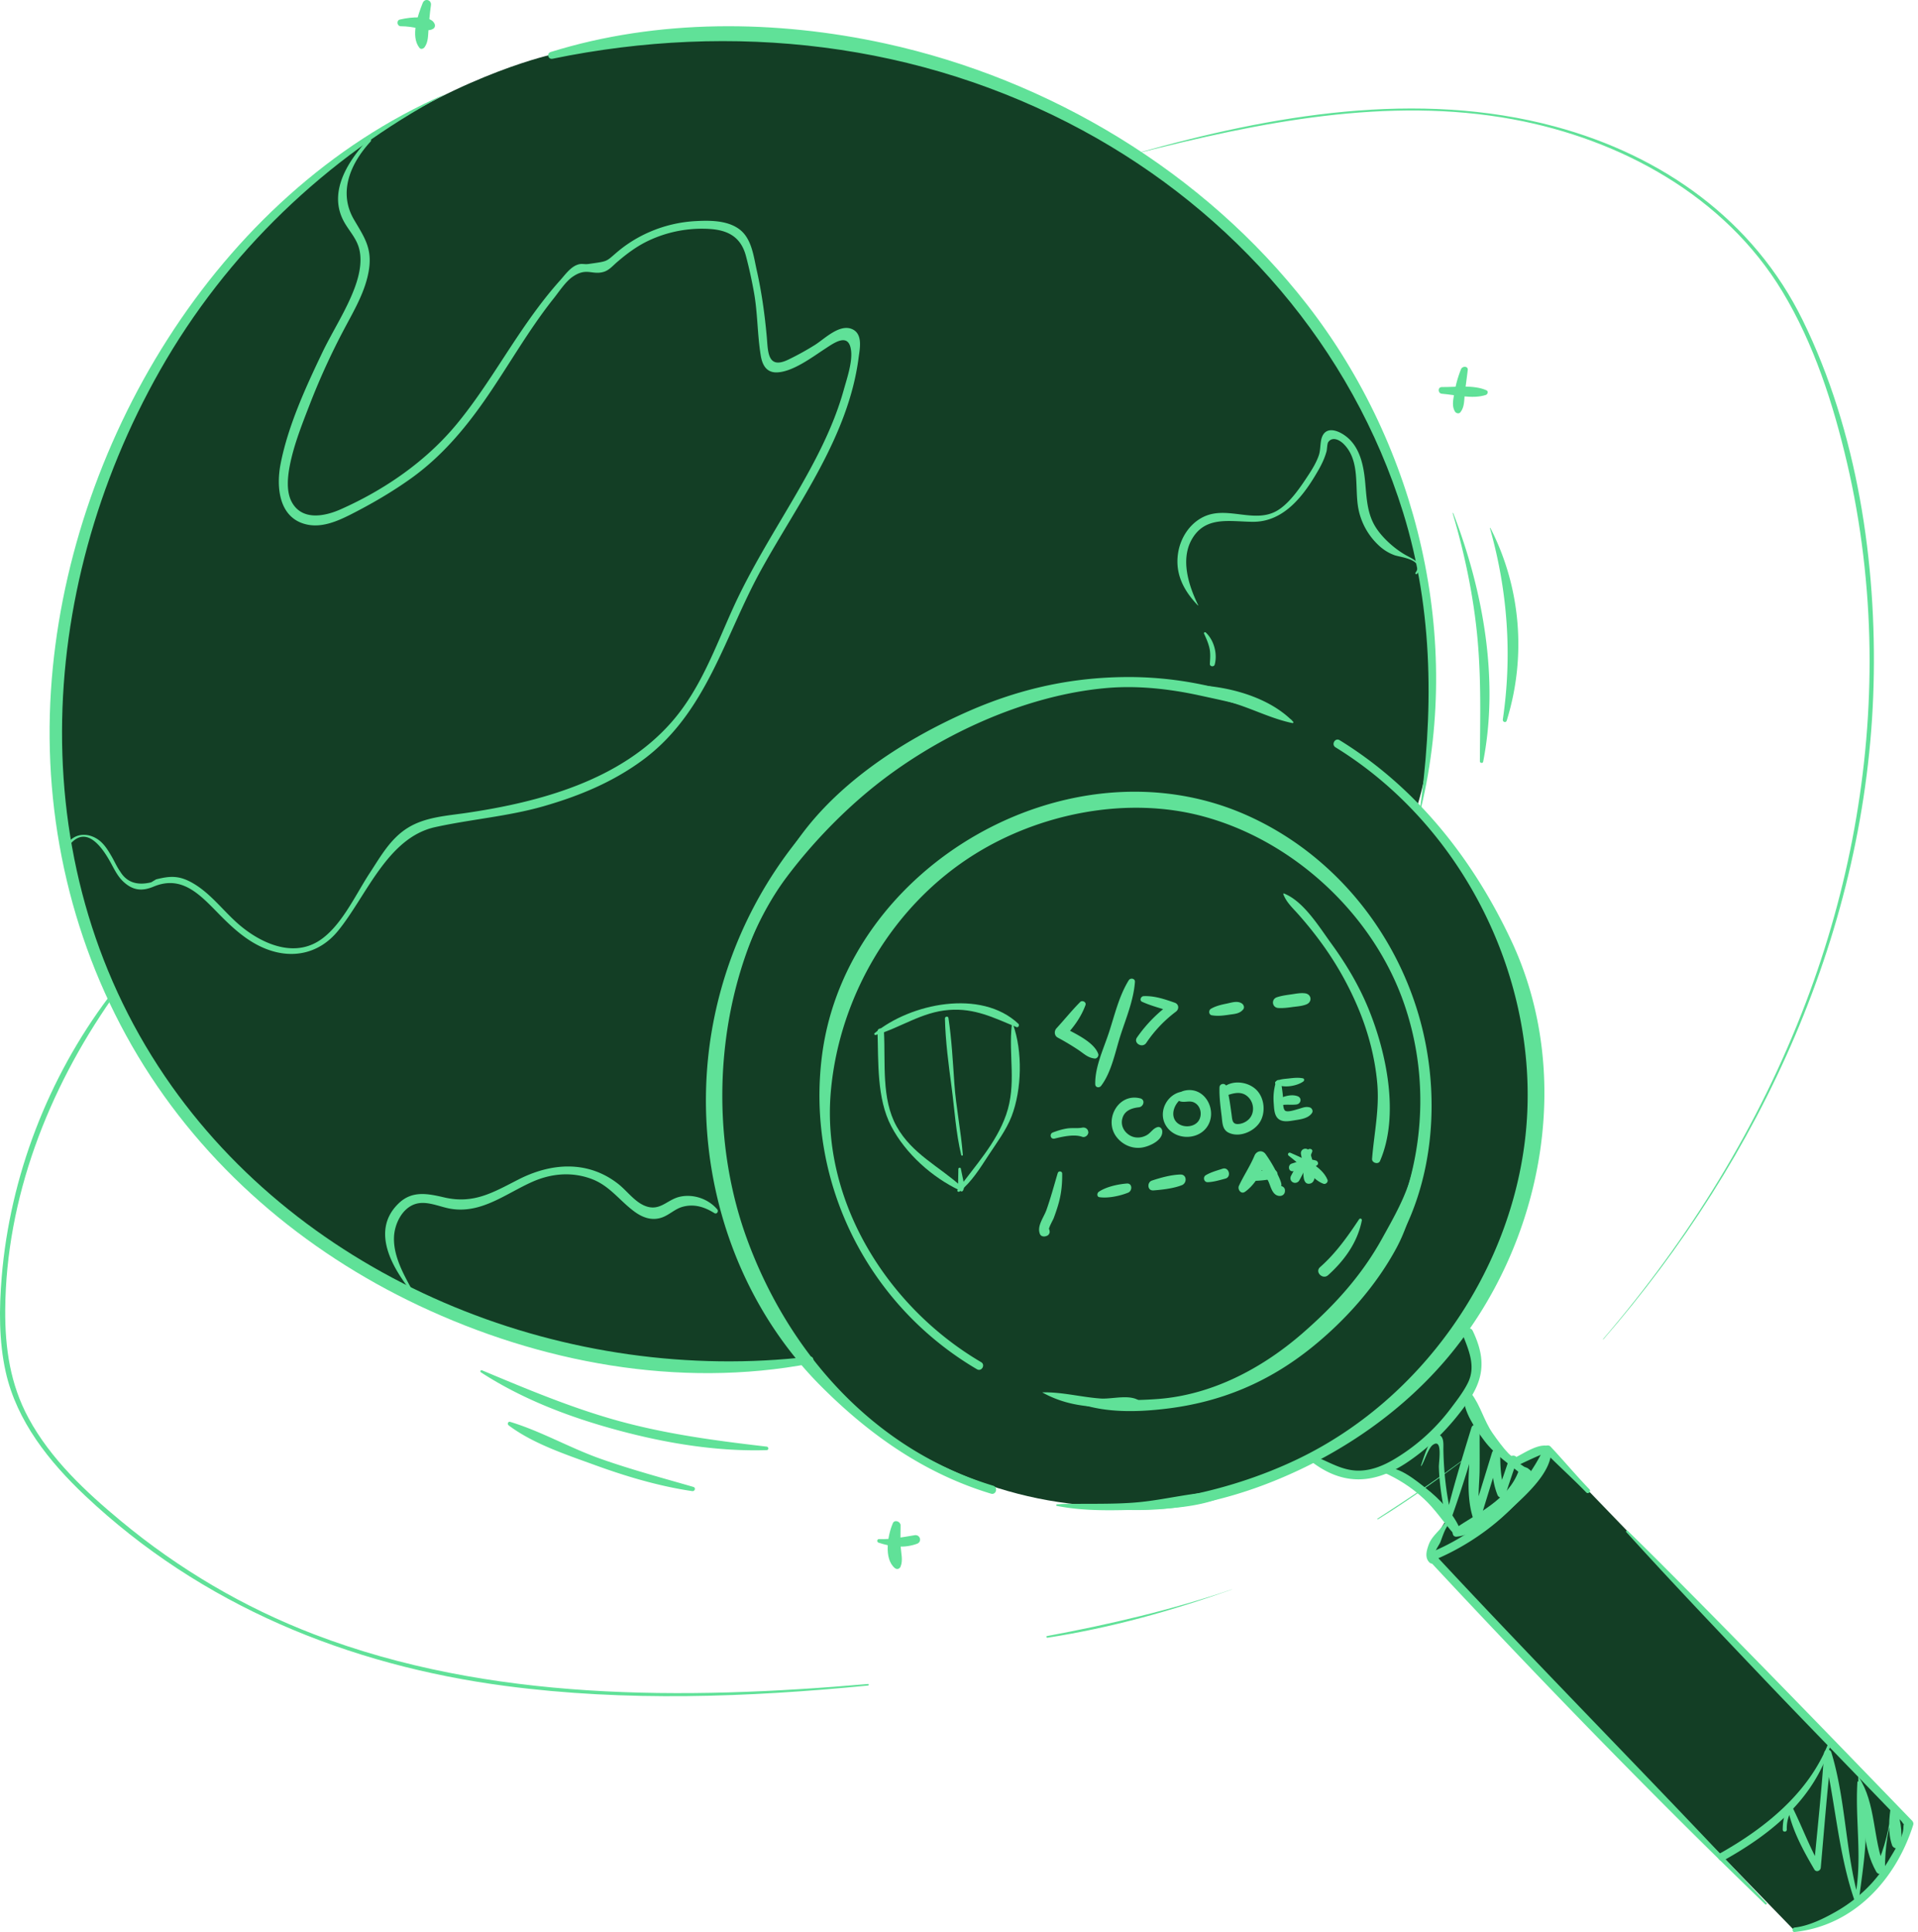 <svg xmlns="http://www.w3.org/2000/svg" width="278" height="280" fill="none"><g clip-path="url(#a)"><path fill="#133E25" d="M260.082 279.778s13.428-1.912 16.739-15.461l-52.48-54.366s-2.966.522-4.535 1.736c0 0-6.45-5.039-7.151-9.208 0 0 2.966-3.476-.172-9.901 0 0-12.381 14.94-21.969 18.41 0 0 2.265 2.606 4.707 2.606 2.443 0 4.708 0 5.581-.521 0 0 2.265.693 3.489 1.391s4.881 4.169 5.404 5.732c0 0-2.616 3.648-2.093 5.56zM205.16 117.594s14.996-39.952-25.803-83.026-99.04-26.747-99.04-26.747-49.864 10.421-67.999 68.784c0 0-18.83 54.194 23.246 94.725s93.923 23.157 93.923 23.157z"/><path fill="#133E25" d="M162.414 98.96c-32.912 0-59.588 26.728-59.588 59.703s26.682 59.702 59.588 59.702 59.589-26.727 59.589-59.702-26.682-59.702-59.589-59.702"/><path fill="#133E25" d="M162.728 115.809c-24.129 0-43.692 19.598-43.692 43.772 0 24.173 19.563 43.772 43.692 43.772s43.692-19.599 43.692-43.772c0-24.174-19.563-43.772-43.692-43.772"/><path fill="#60E198" d="M187.36 104.402c-3.788-1.866-7.679-3.935-11.811-4.893a52.6 52.6 0 0 0-11.487-1.386c-8.301-.058-15.975 1.584-23.575 4.908-9.891 4.331-20.358 11.178-26.086 20.547-4.31 7.05-7.872 14.283-10.184 22.235-.214.74.942 1.053 1.156.318 1.92-6.597 4.493-13.491 8.667-19.041 3.4-4.523 7.548-8.89 11.916-12.501 9.389-7.764 22.356-13.845 34.523-14.882 4.409-.375 8.965.125 13.275 1.057 4.614.996 9.175 1.97 13.595 3.648.011 0 .016-.01.005-.015zm-33.655 113.571c5.32.714 11.157 1.256 16.498.542 5.34-.714 10.409-2.173 15.289-4.221 9.374-3.919 18.046-9.969 24.543-17.785 13.579-16.352 18.234-40.526 9.033-60.14-5.534-11.797-13.699-22.198-24.893-29.092-.659-.407-1.26.625-.601 1.031 19.06 11.741 30.202 34.94 27.43 57.185-2.422 19.442-15.159 37.457-32.912 45.971-10.409 4.993-22.879 7.343-34.377 6.483-.01 0-.015.015 0 .021z"/><path fill="#60E198" d="M142.187 103.445c-4.65 1.683-9.661 3.632-13.752 6.415a59 59 0 0 0-11.403 10.171 60.5 60.5 0 0 0-13.631 28.087c-3.63 18.801 1.951 39.077 15.546 52.73 7.051 7.076 15.033 12.709 24.694 15.628.738.224 1.057-.928.319-1.152-17.225-5.206-29.663-19.228-35.71-35.815-6.486-17.795-4.153-40.218 7.48-55.497 3.447-4.528 7.632-8.483 12.229-11.834 4.577-3.335 9.023-6.435 14.238-8.728.011 0 0-.021-.005-.016zm9.305 98.541c1.732.474 3.453.959 5.158 1.511 3.949 1.282 8.317 1.152 12.407.662 7.946-.959 14.798-3.835 21.033-8.843 4.896-3.934 9.389-8.973 12.355-14.523 1.737-3.241 2.573-6.941 3.431-10.489 1.015-4.195 1.449-8.468 1.496-12.772.011-.766-1.187-.766-1.198 0-.047 4.189-.449 8.374-1.511 12.438-.905 3.476-2.637 6.456-4.363 9.573-2.976 5.367-6.899 9.666-11.507 13.678-5.843 5.086-13.077 8.921-20.902 9.526-5.43.422-11.016.031-16.393-.776-.011 0-.016.015 0 .02z"/><path fill="#60E198" d="M188.824 194.887c6.512-4.789 12.627-11.282 15.703-18.832 3.117-7.645 3.677-16.399 2.165-24.481-2.735-14.622-12.506-27.53-26.242-33.538-25.495-11.141-57.711 7.353-61.294 34.846-2.385 18.295 6.523 36.211 22.45 45.564.665.391 1.266-.641.602-1.032-13.574-7.967-23.235-23.334-21.776-39.337 1.266-13.845 9.044-26.941 20.908-34.314 9.499-5.909 22.047-8.395 32.979-5.466 13.265 3.548 24.836 14.361 29.251 27.326 6.057 17.774-.225 37.55-14.767 49.249-.01.005 0 .02.011.015zm-35.642 23.36c4.122.818 8.359.652 12.533.532 3.719-.11 8.149-.36 11.591-1.85.382-.167.167-.751-.204-.745-3.933.015-7.961 1.12-11.889 1.511-3.929.391-8.009.156-12.005.323-.125.005-.167.203-.031.229zm-2.092-16.434c4.461 2.47 9.012 2.236 13.945 1.944.387-.021.481-.474.188-.693-1.444-1.074-4.012-.256-5.728-.381-2.861-.208-5.513-.948-8.395-.891-.01 0-.016.016 0 .016zm36.343-97.21c-3.892-4.023-10.99-5.592-16.393-5.284-.204.01-.257.302-.047.364 2.746.798 5.534 1.48 8.254 2.366s5.309 2.178 8.076 2.746c.115.021.199-.109.115-.198zm2.579 107.165c4.686 3.658 9.305 3.335 14.102.067 3.321-2.261 6.004-5.002 8.353-8.243 2.662-3.664 2.961-6.597.994-10.719-.377-.792-1.758-.229-1.433.604.873 2.246 1.909 4.56.737 6.931-.648 1.313-1.606 2.548-2.484 3.71a28.4 28.4 0 0 1-7.81 7.129c-2.003 1.245-4.221 2.178-6.622 1.808-1.951-.302-3.583-1.355-5.398-2.038-.408-.156-.79.48-.439.751m66.027 64.029c-15.87-17.04-32.305-33.553-48.154-50.614l-.267 1.016c7.224-2.944 14.092-8.655 17.204-15.862l-.889.115c1.961 1.98 4.048 3.846 5.984 5.847.287.302.748-.157.46-.459-1.935-2.006-3.729-4.158-5.639-6.191-.23-.245-.737-.213-.889.115-3.17 6.832-9.64 12.433-16.55 15.258-.424.172-.607.651-.267 1.016 15.849 17.034 32.08 33.782 48.824 49.947.126.125.314-.063.194-.193zm-20.311-53.748c6.586 7.275 13.365 14.382 20.128 21.49 4.692 4.935 9.452 9.807 14.18 14.711 1.512 1.568 3.024 3.131 4.535 4.7.377.391.952.802 1.224 1.271.068.12.299.224.34.355.241.74-.204-1.194-.251.333-.041 1.386-1.36 3.382-2.05 4.555a20.7 20.7 0 0 1-2.526 3.449 21.2 21.2 0 0 1-5.163 4.117c-1.763 1.006-3.96 2.1-6.021 2.324-.408.042-.413.688 0 .646 8.589-.917 14.683-7.613 17.183-15.529.068-.208-.01-.437-.157-.594-11.942-12.355-23.883-24.7-36.013-36.862a487 487 0 0 0-5.215-5.154c-.126-.125-.314.063-.194.193z"/><path fill="#60E198" d="M220.386 212.187c.236-.119 3.311-1.579 3.358-1.459.168.412-1.856 2.872-1.951 2.986-1.02 1.225-2.118 2.387-3.159 3.596-2.359 2.736-5.142 5.497-8.631 6.68-.334.115-.188.641.147.526 3.619-1.229 6.308-3.465 9.065-6.029 2.05-1.907 5.785-5.242 5.602-8.337a.615.615 0 0 0-.44-.573c-1.344-.407-3.431.995-4.592 1.579-.685.344-.084 1.375.601 1.031m-12.365 13.4c-.398-.407.596-1.673.764-2.121.282-.746.57-1.668 1.02-2.33.198-.291-.278-.562-.476-.276-.707 1.027-1.826 1.803-2.26 3.033-.298.839-.586 1.829.105 2.538.538.552 1.386-.292.847-.844"/><path fill="#60E198" d="M200.4 213.325c2.27 1.011 4.09 2.158 5.942 3.856 1.716 1.574 2.898 3.471 4.425 5.18.361.401 1.135-.021.936-.542-.894-2.345-3.07-4.617-5.026-6.128-1.334-1.032-4.483-3.747-6.272-2.689-.11.068-.131.261 0 .323zm11.743-11.038c-.068 2.277 1.684 4.757 2.992 6.508 1.59 2.121 3.766 3.471 5.743 5.175.732.63 1.569-.61.774-.996-2.286-1.109-3.892-3.241-5.314-5.273-1.24-1.777-1.773-4.039-3.065-5.716-.351-.459-1.115-.344-1.136.307z"/><path fill="#60E198" d="M211.133 222.709c2.333-.235 4.347-2.027 6.089-3.466 1.919-1.589 3.604-3.225 4.488-5.591.371-1-1.245-1.443-1.606-.443-1.507 4.117-5.916 6.076-9.285 8.353-.455.308-.35 1.214.314 1.147"/><path fill="#60E198" d="M206.033 212.435c.434-.709 1.005-2.554 1.627-3.012 1.496-1.1.868 2.444.894 3.21.084 2.496.471 4.971 1.015 7.404.094.423.665.355.795 0 1.517-4.22 2.799-8.509 4.08-12.803l-1.198-.161c-.052 3.991-.983 8.978.225 12.824.178.573.999.578 1.177 0 .921-3.017 1.852-6.035 2.783-9.052l-1.193-.161c-.015 2.069.037 4.033.811 5.972.215.531.978.604 1.161 0 .518-1.678 1.104-3.341 1.664-5.003.235-.693-.863-.99-1.099-.302-.57 1.662-1.119 3.335-1.726 4.987h1.161c-.674-1.855-.774-3.7-.758-5.654.005-.693-.994-.808-1.193-.162-.926 3.017-1.851 6.035-2.788 9.052h1.177c-.596-2.038-.219-4.305-.193-6.399s-.011-4.07.015-6.102c.011-.699-.999-.813-1.197-.162-1.313 4.283-2.621 8.562-3.693 12.908h.795c-.738-3.179-1.104-6.389-1.167-9.646-.015-.912.173-2.162-.967-2.329-.089-.011-.194-.011-.257.068-.983 1.271-1.511 2.97-2.024 4.481-.016.052.063.083.089.036zm-20.028-82.854c.455 1.204 1.313 1.959 2.165 2.918a55 55 0 0 1 3.531 4.403 46.7 46.7 0 0 1 5.293 9.516c1.366 3.34 2.302 6.925 2.626 10.536.34 3.799-.45 7.254-.748 10.995-.047.589.91.87 1.151.313 2.872-6.639.921-15.81-1.726-22.199-1.391-3.361-3.227-6.42-5.367-9.359-1.747-2.402-3.996-6.107-6.831-7.212-.052-.02-.115.042-.094.094zm10.984 47.127c-1.658 2.496-3.389 4.945-5.654 6.936-.795.698.376 1.871 1.166 1.162 2.391-2.152 4.263-4.763 4.886-7.931.047-.24-.256-.375-.392-.167zm52.878 92.901c7.051-3.945 13.145-8.937 15.504-16.837.073-.245-.288-.333-.377-.104-2.825 7.186-9.175 12.287-15.708 15.946-.648.364-.068 1.36.586.995z"/><path fill="#60E198" d="M258.984 265.175a5.3 5.3 0 0 1 .779-2.98l-.627-.084c.606 3.122 2.244 6.107 3.834 8.822.266.459.894.219.936-.255.492-5.524.915-11.068 1.554-16.576l-1.052.141c1.637 7.081 2.03 14.325 4.404 21.224.121.354.581.26.623-.084.675-5.492 1.899-11.766.01-17.128-.041-.125-.225-.104-.23.031-.35 5.743.8 11.266-.403 17.014h.612c-1.961-6.972-1.877-14.393-3.985-21.339-.178-.589-1.01-.453-1.052.141-.371 5.529-.967 11.058-1.491 16.576l.937-.255c-1.59-2.773-2.647-5.738-4.075-8.583-.11-.224-.481-.224-.591 0-.544 1.1-.774 2.1-.774 3.33 0 .38.575.375.591 0z"/><path fill="#60E198" d="M269.346 257.565c-.042 2.606.56 5.352.889 7.936.257 2.038.696 3.981 1.721 5.779.335.584 1.266.323 1.261-.338-.011-3.091.408-6.332 1.543-9.224l-.644-.177c-.324 1.897-.512 4.065.131 5.894.189.536 1.104.667 1.229 0 .367-1.913-.109-4.065-.721-5.894-.115-.354-.644-.297-.654.089-.084 3.053-.952 6.175-2.155 8.973l1.239.161c-1.762-4.189-1.239-9.39-3.776-13.215-.021-.031-.073-.02-.073.021zM64.474 13.669C31.264 28.176 9.63 64.841 7.381 100.129c-1.177 18.494 3.065 37.024 12.632 52.954 9.561 15.919 23.93 28.217 40.705 36.133 17.502 8.259 37.656 12.063 56.832 8.389.555-.104.434-1.063-.136-.995-34.784 4.117-72.048-10.313-92.526-39.197-21.912-30.916-19.914-71.624-1.69-103.745 9.625-16.961 24.046-30.817 41.286-39.988.01 0 0-.016-.005-.011zm141.204 104.64c6.517-25.492-.147-53.475-16.205-74.131-14.976-19.27-37.353-32.683-61.174-37.879-15.791-3.444-32.985-3.595-48.488 1.24-.628.198-.367 1.105.271.975 26.165-5.393 53.187-2.397 76.809 10.365 22 11.886 39.037 31.468 46.475 55.381 4.456 14.336 4.43 29.302 2.301 44.038 0 .011.011.016.016 0z"/><path fill="#60E198" d="M10.216 122.295c2.526-2.887 4.906 1.047 5.884 2.835.518.953.994 1.928 1.805 2.673 1.375 1.266 2.699 1.386 4.357.693 4.043-1.683 6.633 1.073 9.305 3.804 1.93 1.97 3.97 3.908 6.534 5.034 4.017 1.771 8.097.99 10.885-2.418 4.132-5.05 7.15-13.523 14.102-15.044 5.246-1.152 10.566-1.548 15.76-3.043s9.975-3.502 14.217-6.608c9.363-6.847 11.931-18.014 17.288-27.69 5.356-9.678 12.606-19.266 14.091-30.652.168-1.292.654-3.423-.878-4.153-1.847-.875-4.054 1.392-5.446 2.262a40 40 0 0 1-3.87 2.136c-3.019 1.454-2.924-1.167-3.107-3.251-.293-3.268-.743-6.524-1.465-9.73-.45-2-.717-4.543-2.474-5.888s-4.342-1.318-6.335-1.214a19.4 19.4 0 0 0-6.648 1.548 19 19 0 0 0-3.567 2.006c-.476.339-.952.72-1.392 1.1-1.464 1.266-1.208 1.167-3.928 1.558-.753.11-1.025-.162-1.82.187-.942.417-1.7 1.49-2.349 2.215-1.773 1.975-3.374 4.1-4.89 6.274-3.353 4.81-6.288 9.932-10.023 14.47-4.456 5.42-10.492 9.589-16.905 12.429-2.365 1.047-5.597 1.636-7.062-1.079-.81-1.5-.596-3.611-.293-5.206.586-3.058 1.805-6.086 2.924-8.983a102 102 0 0 1 4.964-10.855c1.454-2.746 3.139-5.56 3.604-8.676s-.727-4.721-2.176-7.201c-2.338-3.992-.486-8.176 2.412-11.319.209-.229-.131-.573-.346-.343-2.803 3.037-5.712 7.378-3.714 11.578.749 1.574 2.02 2.673 2.428 4.435s-.016 3.705-.633 5.404c-1.22 3.35-3.26 6.409-4.792 9.624-2.395 5.018-4.9 10.495-5.984 15.972-.685 3.46-.261 8.071 3.97 8.874 2.13.401 4.29-.532 6.147-1.47 3.033-1.537 6.046-3.288 8.808-5.268 4.221-3.027 7.569-6.91 10.53-11.14 3.452-4.93 6.376-10.23 10.137-14.946.753-.948 1.7-2.402 2.704-3.1 2.05-1.428 2.835-.214 4.55-.735.754-.23 1.324-.902 1.894-1.392 1.434-1.235 2.888-2.324 4.614-3.137a18.1 18.1 0 0 1 8.897-1.677c2.584.177 4.452 1.162 5.179 3.877.46 1.72.837 3.46 1.156 5.21.565 3.08.497 6.217 1.004 9.276.225 1.355.832 2.486 2.38 2.418 2.281-.1 5.037-2.178 6.863-3.372 1.391-.906 3.604-2.563 3.86.37.146 1.684-.633 3.956-1.078 5.545-1.564 5.628-4.388 10.802-7.317 15.82s-6.204 10.255-8.689 15.717c-2.594 5.7-4.707 11.735-8.887 16.534-7.385 8.478-19.05 11.646-29.789 13.23-2.882.428-5.957.589-8.494 2.158s-3.955 4.163-5.503 6.519c-2.087 3.163-4.21 7.957-7.548 9.968-3.813 2.288-8.322.172-11.345-2.392-2.328-1.98-4.164-4.606-6.868-6.128-1.915-1.078-3.228-.995-5.236-.49l-.701.423c-2.061.505-3.557-.011-4.494-1.559-.491-.687-.826-1.479-1.25-2.204-.544-.932-1.124-1.897-2.055-2.501-1.381-.896-3.086-.86-4.153.406-.157.188.11.454.271.271zM59.96 187.35c-1.34-2.428-2.977-5.232-2.85-8.093.083-1.86 1.15-4.116 3.043-4.747 1.69-.563 3.568.417 5.226.683 4.44.714 7.966-2.225 11.795-3.919 2.72-1.204 5.655-1.469 8.484-.443 2.673.969 4.07 3.106 6.246 4.727 1.172.875 2.505 1.386 3.954.922 1.099-.354 1.92-1.246 3.04-1.569 1.678-.479 3.211 0 4.644.902.351.219.659-.255.419-.542-1.297-1.527-3.489-2.282-5.466-1.819-1.847.433-2.883 2.21-5.08 1.282-1.48-.625-2.568-2.178-3.818-3.158-4.41-3.444-9.718-3.058-14.468-.625-3.688 1.886-6.476 3.575-10.734 2.59-2.4-.558-4.65-1.021-6.6.849-4.185 4.008-.843 9.526 2.04 13.059.057.073.167-.021.125-.099m113.706-99.642c-1.392-2.86-2.611-6.66-.879-9.614 1.982-3.382 5.565-2.48 8.824-2.47 4.525.021 7.412-3.861 9.483-7.493.492-.86.926-1.772 1.182-2.73.074-.277.084-1.095.241-1.324.534-.782 1.548-.454 2.317.349 2.344 2.449 1.491 6.2 2.04 9.223a9.8 9.8 0 0 0 2.657 5.097c.764.781 1.559 1.334 2.584 1.714.827.307 4.426.604 3.045 2.559-.084.12.11.27.209.161 1.234-1.386-.45-2.09-1.559-2.7-1.679-.927-3.593-2.641-4.556-4.303-1.156-1.996-1.182-4.273-1.402-6.499-.235-2.38-.805-5.023-2.871-6.524-1.093-.797-2.694-1.35-3.327.089-.34.766-.214 1.87-.486 2.7-.335 1.005-.9 1.943-1.476 2.829-1.129 1.725-2.709 4.116-4.535 5.21-3.148 1.887-6.925-.505-10.241.725-2.297.855-3.819 3.127-4.169 5.492-.45 3.028.863 5.44 2.877 7.546.026.026.062-.005.047-.037zm.863 4.146c.313.683.627 1.392.784 2.126.157.735.089 1.47.047 2.236-.021.406.607.484.706.094.419-1.569-.109-3.539-1.302-4.644-.136-.124-.314.032-.241.188zM69.705 198.89c6.094 3.95 12.935 6.534 19.934 8.415 6.936 1.866 14.275 3.08 21.477 2.861.34-.01.325-.474 0-.51-7.286-.85-14.484-1.793-21.571-3.757-6.769-1.876-13.24-4.607-19.704-7.311-.183-.079-.283.208-.131.307zm4.027 7.69c3.542 2.668 8.354 4.242 12.502 5.753 4.566 1.662 9.28 3.059 14.091 3.773.393.057.571-.49.168-.61-4.53-1.313-9.07-2.522-13.516-4.101-4.405-1.563-8.579-3.981-13.03-5.326-.325-.099-.45.334-.215.511M210.558 74.405c1.747 5.878 3.044 12.1 3.599 18.207.554 6.108.371 11.803.34 17.717 0 .266.423.339.476.063 2.332-11.912-.011-24.835-4.337-36.018-.021-.052-.099-.031-.083.02zm5.398 2.146c2.573 9.073 3.238 18.4 1.867 27.728-.052.365.45.526.565.156 2.877-9.26 2.051-19.285-2.364-27.91-.021-.036-.079-.01-.068.026m-4.185-23.056a16.2 16.2 0 0 0-.962 3.424c-.157.917-.424 1.907.089 2.74.146.24.56.35.764.1.611-.761.544-1.694.643-2.637.125-1.167.298-2.33.434-3.497.068-.599-.779-.594-.968-.13"/><path fill="#60E198" d="M208.994 57.066c1.956.161 4.477.807 6.371.172.267-.089.397-.532.089-.672-1.873-.834-4.452-.444-6.46-.47-.633-.01-.612.918 0 .97M61.268.431c-.701 1.767-1.805 4.815-.471 6.509.204.26.58.12.737-.094.555-.755.502-1.725.576-2.62.094-1.158.183-2.32.35-3.466.115-.782-.894-1.074-1.193-.329"/><path fill="#60E198" d="M58.108 3.802c.9.005 1.753.136 2.631.329.69.15 1.397.437 2.04.046.267-.161.33-.479.199-.75-.382-.776-1.402-.844-2.181-.891-.942-.057-1.91.089-2.825.292-.56.125-.424.974.13.98zm71.305 216.957c-.737 1.683-1.349 5.128.278 6.493.314.26.701.141.847-.224.361-.891.073-1.902.011-2.835-.068-1.047-.006-2.084-.016-3.132 0-.552-.874-.875-1.125-.302z"/><path fill="#60E198" d="M127.337 223.575c1.836.614 3.714.839 5.565.166.79-.286.476-1.381-.345-1.245-1.71.287-3.41.625-5.152.563-.309-.011-.345.427-.068.516m37.457-201.34c17.685-4.498 36.312-8.307 54.536-4.935 15.613 2.892 30.688 11.14 39.026 24.97 4.577 7.588 7.36 16.274 9.368 24.857s3.128 17.873 3.249 26.935c.23 17.436-3.018 34.867-9.206 51.161-6.816 17.936-16.911 34.283-29.413 48.843-.026.026.016.067.042.041 22.906-26.315 38.226-59.649 39.163-94.776.476-17.806-2.359-36.764-10.258-52.892-7.129-14.57-20.4-23.918-35.898-28.097-19.987-5.388-41.103-1.647-60.619 3.861-.016 0-.011.032.005.026zm47.903 188.848c-4.221 3.179-8.589 6.144-13.035 9.01-.063.041-.005.14.058.099 4.493-2.788 8.803-5.847 13.003-9.057.032-.021 0-.073-.031-.052zm-34.151 19.269c-8.72 2.971-17.732 5.076-26.787 6.759-.162.031-.089.266.068.24 9.159-1.412 17.999-3.893 26.724-6.983.01 0 .005-.021 0-.016zm-52.721 13.706c-26.671 2.318-54.922 2.522-80.281-7.192-10.195-3.903-19.641-9.473-28.031-16.44-5.142-4.273-10.164-8.963-13.375-14.893-2.658-4.909-3.416-10.167-3.38-15.669.11-16.227 6.23-31.902 15.436-45.101.189-.266-.24-.5-.434-.25C6.962 156.196 1.454 170.51.246 185.08c-.377 4.554-.419 9.296.59 13.783 1.596 7.113 6.293 12.986 11.498 17.9 16.827 15.888 38.164 24.59 60.985 27.586 17.408 2.288 35.077 1.647 52.506-.067.141-.016.141-.235 0-.219zm1.088-94.056c3.672-1.079 6.68-3.335 10.64-3.632 3.724-.282 6.459 1.12 9.776 2.485.272.115.476-.291.277-.479-5.419-5.117-15.677-2.934-20.844 1.365-.121.099.01.297.151.256z"/><path fill="#60E198" d="M127.19 149.505c.142 4.425-.12 9.698 1.988 13.721s5.963 7.41 9.865 9.265c.293.141.633-.229.366-.474-3.253-2.96-7.223-4.763-9.457-8.775-2.233-4.013-1.59-9.187-1.831-13.742-.031-.589-.946-.599-.925 0z"/><path fill="#60E198" d="M146.654 148.516c-.502 4.45.722 8.608-.821 13.033-1.454 4.174-4.509 7.394-7.046 10.906-.136.188.146.354.298.229 1.742-1.381 2.982-3.402 4.185-5.242s2.578-3.648 3.358-5.675c1.485-3.871 1.606-9.384.209-13.277-.037-.104-.178-.083-.188.026zm-9.693-.922c.079 3.335.524 6.644.963 9.948.439 3.303.622 6.654 1.402 9.864.031.125.24.104.23-.031-.267-3.466-.989-6.889-1.229-10.365-.22-3.163-.387-6.347-.858-9.484-.042-.286-.513-.214-.508.068"/><path fill="#60E198" d="M138.907 169.417c-.005.62-.026 1.24-.031 1.865-.005.511.016.922.34 1.324.089.114.293.073.356-.047.245-.459.172-.891.073-1.381-.126-.605-.257-1.204-.377-1.808-.042-.209-.361-.151-.361.047m17.654-24.193c-1.208 1.214-2.27 2.543-3.431 3.804-.361.391-.33 1.073.172 1.344a37 37 0 0 1 2.997 1.793c.816.547 1.381 1.146 2.37 1.245.33.037.617-.364.513-.667-.633-1.771-3.458-2.98-5.011-3.851l.172 1.345c1.282-1.376 2.333-2.793 2.987-4.565.167-.448-.466-.761-.774-.448zm7.051-3.171c-1.391 2.236-2.024 4.945-2.83 7.436-.805 2.491-2.097 5.112-2.035 7.65.011.485.586.573.848.229 1.538-2.022 2.066-5.028 2.845-7.42s1.873-5.024 2.061-7.65c.037-.495-.654-.62-.889-.24zm1.93 3.135c1.397.64 2.903.969 4.342 1.506l-.173-1.303a20.4 20.4 0 0 0-4.912 4.971c-.57.818.785 1.61 1.345.782a18.7 18.7 0 0 1 4.294-4.523c.497-.37.445-1.09-.173-1.303-1.459-.511-2.939-1.016-4.503-.949-.403.016-.649.626-.225.819zm10.095 1.953c.843.146 1.622.052 2.464-.073.795-.12 1.606-.13 2.113-.808.204-.276.032-.667-.219-.833-.644-.428-1.475-.125-2.187.021-.811.166-1.574.338-2.296.755-.356.209-.33.86.125.938m9.641-1.054c.669.041 1.36-.042 2.024-.136s1.418-.125 2.071-.396c.863-.36.717-1.475-.214-1.595-.68-.088-1.35.063-2.024.157-.675.094-1.407.193-2.066.417-.853.291-.696 1.5.209 1.553m-32.42 18.928c1.124-.282 2.866-.678 4.001-.256.283.104.638-.067.78-.318.115-.198.136-.312.068-.531-.11-.381-.476-.552-.853-.48-.722.136-1.507 0-2.239.126-.69.109-1.355.323-2.008.568-.55.208-.346 1.037.245.891zm12.396-5.833c-3.185-.808-5.293 3.121-3.436 5.581.842 1.11 2.192 1.735 3.588 1.568 1.125-.135 3.212-1.052 3.05-2.444-.042-.333-.325-.646-.701-.531-.67.208-.926.797-1.522 1.146-.79.453-1.768.506-2.553 0-.785-.505-1.219-1.365-1.036-2.267.257-1.24 1.298-1.631 2.438-1.761.69-.078.957-1.099.178-1.297zm6.549-1.009c-2.421.005-4.069 2.783-2.845 4.898 1.224 2.116 4.43 2.246 5.879.407 1.773-2.256-.036-6.05-3.081-5.43-.481.099-1.15.38-1.161.964-.01.401.288.599.654.651.711.105 1.318-.224 1.998.214.795.511 1.004 1.652.544 2.46-.654 1.151-2.615 1.188-3.395.14-.915-1.229.183-3.199 1.507-3.559.413-.114.335-.75-.1-.75zm4.954-.585c-.042 1.417.141 2.788.314 4.195.11.886.078 1.912.988 2.366 1.533.766 3.636-.12 4.52-1.47s.742-3.481-.445-4.695c-1.25-1.282-3.709-1.553-5.006-.208-.392.411-.005 1.235.597 1.016 1.135-.412 2.353-.73 3.29.307.789.876.831 2.298-.032 3.137-.371.36-.91.615-1.428.662-.946.094-.941-.568-1.046-1.35-.188-1.386-.356-2.746-.753-4.096-.162-.552-.978-.437-.999.136m8.175-.778c-.303 1.084-.407 2.001-.313 3.132.057.714.062 1.699.669 2.209.607.511 1.507.35 2.244.23.921-.151 2.082-.261 2.631-1.079.199-.297 0-.719-.329-.808-.618-.172-1.078.078-1.674.24-.445.12-1.543.505-1.894.229-.366-.292-.277-1.459-.303-1.907-.047-.729-.173-1.412-.256-2.142-.047-.411-.639-.557-.764-.104z"/><path fill="#60E198" d="M184.927 157.126c1.083.599 2.987.312 3.981-.391.162-.115.167-.407-.058-.454-.695-.146-1.37-.057-2.066.021-.648.073-1.276.084-1.852.422-.151.089-.156.318 0 .407zm.942 3.017c.675-.093 1.365.011 2.035-.072.669-.084.847-.959.162-1.204-.837-.302-1.826-.021-2.6.323-.591.266-.126 1.026.403.948zm-32.556 9.856c-.529 1.788-1.02 3.612-1.643 5.368-.382 1.073-1.433 2.36-.926 3.501.168.37.644.386.958.251l.11-.047c.188-.084.355-.37.329-.574l-.016-.135c-.062-.521-.601-.771-1.014-.422l.24-.12.675.511c-.105-.318.586-1.496.69-1.762.278-.734.534-1.485.743-2.246.387-1.417.513-2.772.497-4.236 0-.365-.533-.438-.638-.083zm6.041 3.507c1.276.182 2.961-.177 4.148-.651.649-.256.649-1.392-.178-1.329-1.281.099-2.997.469-4.069 1.204-.267.182-.293.719.099.776m7.804-.98c1.334-.104 2.893-.276 4.143-.761.774-.297.743-1.568-.209-1.542-1.344.037-2.856.453-4.127.875-.738.245-.67 1.491.193 1.423zm7.888-1.193c.869-.031 1.727-.297 2.558-.516.937-.245.518-1.735-.397-1.438-.816.266-1.695.5-2.438.943-.45.266-.277 1.027.277 1.011m5.414 1.392c1.528-1.094 2.537-3.012 3.081-4.773l-1.616.208a19.4 19.4 0 0 1 1.888 2.991c.377.751.549 2.001 1.522 2.163.471.078.889-.193.91-.688v-.099a.6.6 0 0 0-.308-.542l-.089-.052c-.194-.109-.476-.089-.633.083l-.047.053a.45.45 0 0 0 0 .63l.047.052-.084-.63-.063.088.544-.312c.466-.058-.575-1.981-.711-2.241a20 20 0 0 0-1.454-2.382c-.466-.661-1.318-.5-1.616.209-.639 1.532-1.559 2.876-2.255 4.372-.24.516.304 1.282.874.87z"/><path fill="#60E198" d="M181.339 171.14a14 14 0 0 0 1.993-.114c.612-.073 1.161-.13 1.653-.521.366-.292.11-.829-.251-.954-.55-.198-1.156-.026-1.711.099-.617.136-1.218.292-1.815.511-.512.193-.455.964.131.979m7.234-3.847c.199.964.288 1.923.34 2.902.031.547.126 1.496.931 1.35 1.486-.276.298-3.783-.01-4.596-.309-.813-1.434-.485-1.261.349z"/><path fill="#60E198" d="M187.37 169.75c1.229-.063 2.553-.099 3.552-.891.246-.198.083-.578-.178-.662-1.167-.37-2.412.078-3.526.443-.58.188-.518 1.141.152 1.11"/><path fill="#60E198" d="M189.546 166.655c-.863 1.214-1.731 2.418-2.417 3.747-.136.26-.125.62.105.828a.7.7 0 0 0 .303.177.71.71 0 0 0 .775-.312c.758-1.329 1.313-2.746 1.877-4.164.157-.396-.429-.573-.643-.271z"/><path fill="#60E198" d="M186.805 167.511c.952.724 1.82 1.527 2.704 2.324.733.656 1.376 1.386 2.318 1.73.319.12.721-.255.585-.584-.821-1.985-3.515-3.09-5.361-3.903-.298-.13-.507.235-.251.433z"/></g><defs><clipPath id="a"><path fill="#fff" d="M0 0h277.333v280H0z"/></clipPath></defs></svg>